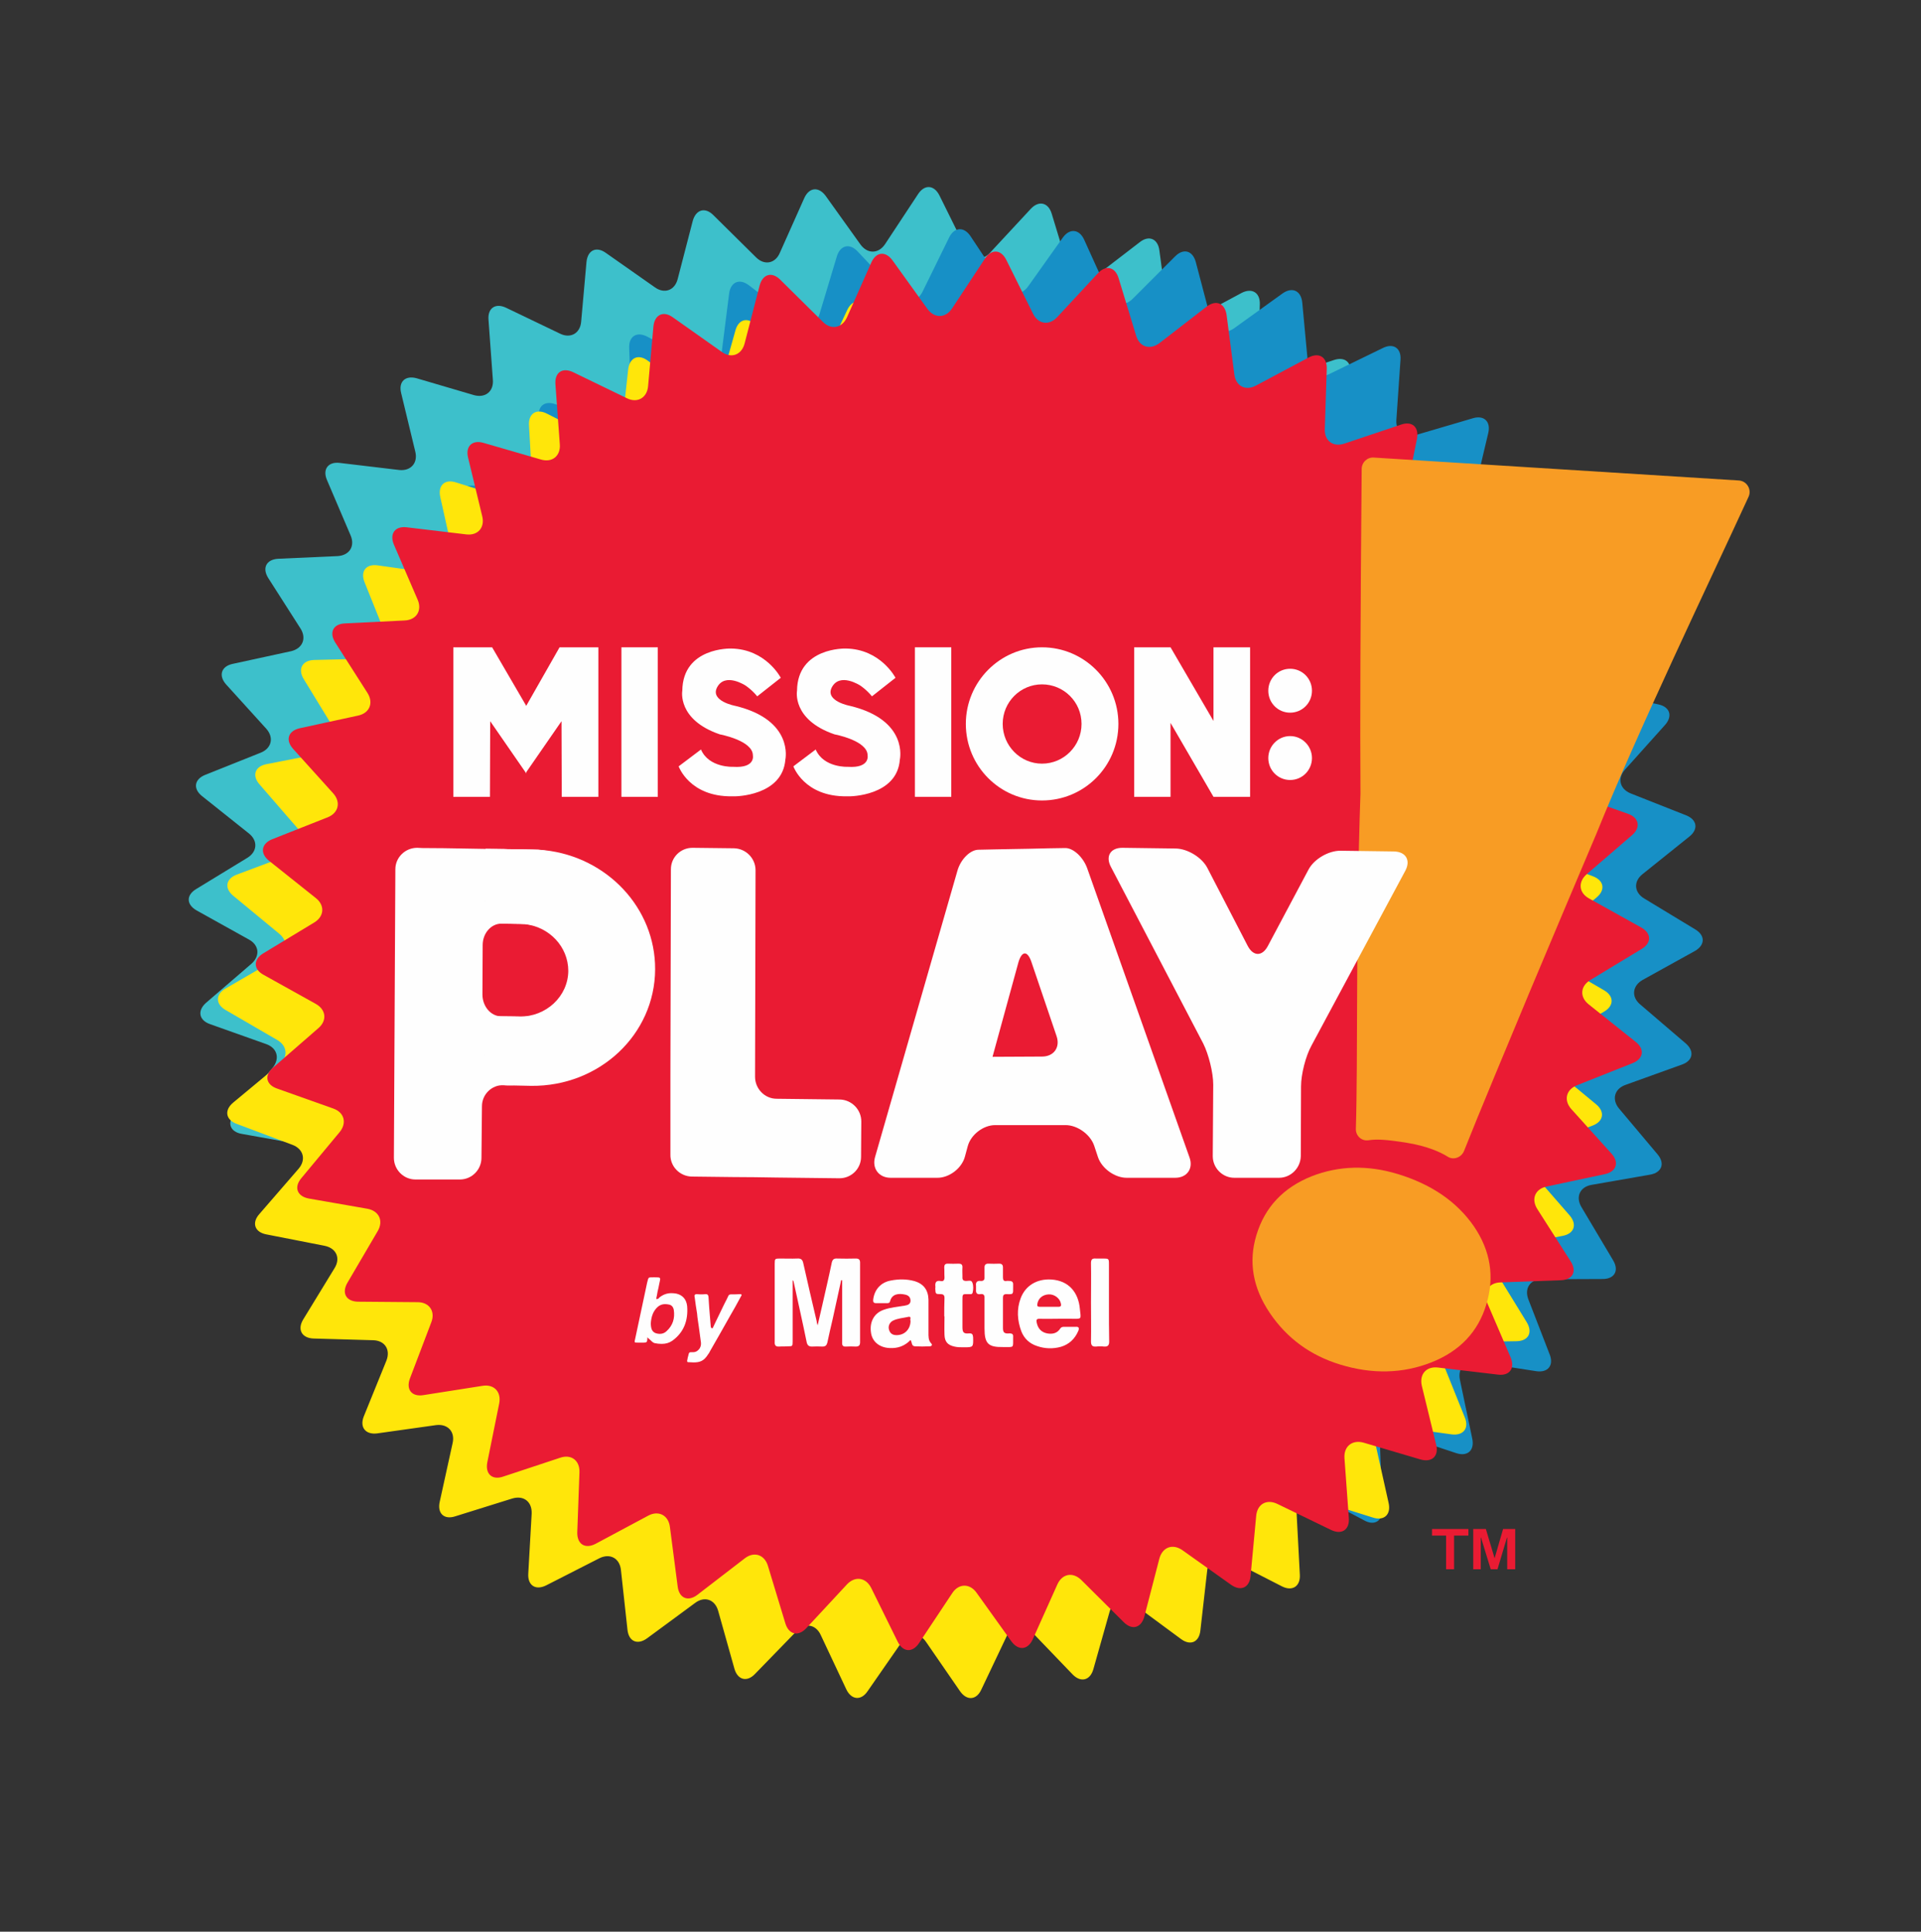 <svg width="184" height="185" viewBox="0 0 184 185" fill="none" xmlns="http://www.w3.org/2000/svg">
<rect x="0" y="0" width="184" height="185" fill="#333333" stroke="none"/>
<g id="MP Mattel Logo full color TM 1">
<g id="Livello 4">
<g id="&#60;Group&#62;">
<g id="&#60;Group&#62;_2">
<g id="&#60;Group&#62;_3">
<g id="&#60;Group&#62;_4">
<path id="&#60;Path&#62;" d="M39.797 126.534C40.912 126.37 41.632 127.141 41.4 128.239L40.262 133.868C40.053 134.989 40.726 135.597 41.795 135.246L47.231 133.424C48.3 133.074 49.136 133.705 49.09 134.826L48.881 140.572C48.858 141.717 49.624 142.207 50.623 141.67L55.688 138.984C56.664 138.446 57.616 138.937 57.755 140.058L58.499 145.758C58.638 146.879 59.498 147.253 60.381 146.552L64.934 143.071C65.817 142.371 66.816 142.698 67.141 143.796L68.814 149.285C69.139 150.383 70.045 150.593 70.812 149.752L74.715 145.571C75.482 144.73 76.527 144.893 77.038 145.898L79.571 151.06C80.059 152.064 80.988 152.135 81.615 151.2L84.775 146.412C85.402 145.454 86.471 145.454 87.121 146.365L90.467 151.013C91.14 151.948 92.046 151.854 92.511 150.803L94.858 145.571C95.322 144.543 96.344 144.356 97.158 145.15L101.223 149.191C102.013 149.986 102.896 149.729 103.198 148.654L104.638 143.095C104.94 141.997 105.916 141.623 106.845 142.277L111.515 145.594C112.444 146.248 113.281 145.851 113.374 144.73L113.908 139.007C114.001 137.886 114.907 137.372 115.929 137.862L121.087 140.362C122.109 140.852 122.853 140.315 122.783 139.194L122.365 133.471C122.295 132.326 123.108 131.672 124.2 131.999L129.66 133.588C130.751 133.915 131.402 133.284 131.146 132.163L129.776 126.557C129.497 125.459 130.194 124.665 131.332 124.782L137.071 125.459C138.186 125.599 138.72 124.852 138.279 123.824L136.048 118.615C135.607 117.564 136.165 116.7 137.28 116.653L143.111 116.443C144.226 116.396 144.644 115.578 144.04 114.621L140.834 109.599C140.207 108.664 140.625 107.683 141.717 107.45L147.316 106.258C148.408 106.025 148.687 105.16 147.943 104.32L144.11 100.045C143.343 99.204 143.576 98.176 144.621 97.779L149.965 95.653C151.01 95.233 151.149 94.322 150.267 93.598L145.76 90.024C144.877 89.323 144.946 88.272 145.922 87.688L150.824 84.722C151.8 84.138 151.777 83.203 150.801 82.666L145.806 79.886C144.807 79.326 144.714 78.275 145.55 77.551L149.918 73.813C150.755 73.066 150.592 72.155 149.523 71.781L144.133 69.866C143.088 69.469 142.809 68.464 143.529 67.6L147.2 63.185C147.92 62.321 147.618 61.456 146.503 61.246L140.881 60.242C139.766 60.055 139.324 59.097 139.905 58.116L142.809 53.164C143.367 52.183 142.925 51.366 141.787 51.342L136.095 51.272C134.98 51.249 134.376 50.361 134.794 49.31L136.815 44.008C137.233 42.933 136.653 42.209 135.537 42.396L129.776 43.26C128.661 43.424 127.94 42.653 128.149 41.555L129.311 35.832C129.52 34.734 128.846 34.127 127.778 34.477L122.341 36.299C121.273 36.673 120.436 36.042 120.483 34.898L120.669 29.152C120.715 28.03 119.925 27.54 118.926 28.054L113.885 30.763C112.886 31.301 111.957 30.81 111.817 29.689L111.05 23.989C110.911 22.868 110.051 22.494 109.169 23.195L104.638 26.676C103.732 27.376 102.733 27.049 102.408 25.975L100.735 20.462C100.41 19.388 99.504 19.177 98.737 19.995L94.834 24.2C94.068 25.041 93.022 24.877 92.534 23.872L89.979 18.71C89.468 17.706 88.562 17.636 87.934 18.593L84.775 23.382C84.147 24.316 83.102 24.34 82.428 23.429L79.083 18.757C78.409 17.846 77.503 17.939 77.038 18.967L74.692 24.223C74.251 25.251 73.205 25.438 72.415 24.643L68.326 20.602C67.536 19.808 66.653 20.065 66.352 21.163L64.911 26.722C64.632 27.82 63.633 28.171 62.727 27.517L58.034 24.223C57.128 23.569 56.292 23.943 56.176 25.087L55.665 30.81C55.572 31.931 54.642 32.445 53.643 31.955L48.486 29.479C47.464 28.988 46.697 29.502 46.79 30.623L47.208 36.369C47.301 37.491 46.488 38.145 45.396 37.841L39.913 36.229C38.821 35.926 38.147 36.556 38.426 37.654L39.774 43.237C40.053 44.335 39.355 45.129 38.24 45.012L32.548 44.335C31.433 44.194 30.876 44.942 31.317 45.97L33.571 51.249C34.035 52.3 33.478 53.188 32.339 53.258L26.624 53.515C25.509 53.585 25.091 54.402 25.695 55.36L28.785 60.195C29.389 61.153 28.971 62.111 27.879 62.367L22.28 63.582C21.188 63.816 20.909 64.703 21.652 65.544L25.509 69.796C26.253 70.636 26.02 71.664 24.975 72.085L19.654 74.21C18.609 74.631 18.47 75.542 19.352 76.243L23.836 79.816C24.719 80.517 24.649 81.568 23.697 82.152L18.795 85.142C17.819 85.726 17.842 86.637 18.841 87.198L23.836 89.977C24.835 90.515 24.928 91.566 24.069 92.313L19.724 96.051C18.888 96.798 19.05 97.709 20.119 98.083L25.509 99.998C26.555 100.372 26.833 101.376 26.113 102.264L22.442 106.679C21.722 107.543 22.047 108.407 23.163 108.594L28.785 109.599C29.9 109.785 30.341 110.743 29.761 111.724L26.857 116.676C26.299 117.657 26.74 118.475 27.879 118.475L33.594 118.522C34.709 118.545 35.313 119.409 34.895 120.46L32.85 125.833C32.456 126.907 33.036 127.608 34.151 127.445L39.797 126.534Z" fill="#3DC0CB"/>
</g>
</g>
</g>
<g id="&#60;Group&#62;_5" style="mix-blend-mode:multiply">
<g id="&#60;Group&#62;_6">
<g id="&#60;Group&#62;_7">
<path id="&#60;Path&#62;_2" d="M49.903 128.939C51.041 128.799 51.738 129.593 51.46 130.691L50.135 136.297C49.856 137.395 50.53 138.026 51.622 137.722L57.105 136.087C58.174 135.76 59.01 136.438 58.917 137.559L58.522 143.305C58.429 144.426 59.196 144.94 60.218 144.45L65.353 141.95C66.375 141.436 67.281 141.95 67.397 143.095L67.931 148.818C68.047 149.939 68.884 150.336 69.79 149.682L74.46 146.342C75.366 145.688 76.365 146.038 76.643 147.136L78.13 152.695C78.409 153.793 79.292 154.05 80.105 153.232L84.147 149.191C84.961 148.397 85.983 148.584 86.447 149.612L88.817 154.844C89.282 155.872 90.188 155.965 90.838 155.054L94.184 150.383C94.834 149.472 95.903 149.495 96.53 150.429L99.713 155.194C100.34 156.152 101.246 156.082 101.758 155.054L104.267 149.915C104.778 148.888 105.8 148.747 106.59 149.565L110.516 153.746C111.283 154.564 112.166 154.354 112.491 153.279L114.14 147.766C114.466 146.692 115.465 146.365 116.371 147.042L120.924 150.523C121.83 151.2 122.667 150.85 122.806 149.729L123.549 144.029C123.689 142.908 124.618 142.417 125.617 142.931L130.682 145.617C131.658 146.155 132.447 145.664 132.401 144.52L132.192 138.797C132.169 137.652 133.005 137.021 134.074 137.372L139.487 139.17C140.556 139.521 141.252 138.914 141.02 137.792L139.835 132.14C139.603 131.018 140.346 130.271 141.438 130.434L147.153 131.322C148.269 131.485 148.849 130.761 148.431 129.71L146.387 124.431C145.992 123.38 146.573 122.516 147.688 122.516L153.519 122.492C154.634 122.492 155.099 121.698 154.518 120.717L151.475 115.602C150.894 114.621 151.335 113.663 152.45 113.476L158.073 112.495C159.188 112.285 159.49 111.42 158.77 110.556L155.076 106.165C154.356 105.301 154.634 104.273 155.703 103.899L161.093 101.96C162.162 101.587 162.324 100.676 161.465 99.928L157.097 96.191C156.237 95.467 156.353 94.415 157.329 93.855L162.347 91.075C163.323 90.514 163.346 89.603 162.394 89.02L157.492 86.053C156.516 85.469 156.446 84.418 157.329 83.717L161.813 80.12C162.696 79.419 162.557 78.508 161.511 78.088L156.191 75.986C155.145 75.565 154.89 74.537 155.657 73.696L159.49 69.422C160.233 68.581 159.954 67.693 158.839 67.46L153.264 66.268C152.148 66.035 151.753 65.054 152.358 64.096L155.424 59.261C156.028 58.303 155.61 57.462 154.495 57.415L148.803 57.112C147.665 57.065 147.107 56.154 147.548 55.126L149.779 49.894C150.22 48.843 149.663 48.095 148.547 48.236L142.763 48.889C141.624 49.03 140.927 48.236 141.206 47.138L142.553 41.462C142.809 40.364 142.135 39.733 141.067 40.06L135.584 41.672C134.492 41.999 133.679 41.345 133.748 40.224L134.143 34.477C134.236 33.356 133.47 32.819 132.447 33.333L127.313 35.832C126.291 36.346 125.385 35.809 125.269 34.688L124.734 28.965C124.618 27.843 123.782 27.446 122.852 28.1L118.206 31.441C117.277 32.095 116.301 31.744 115.999 30.646L114.535 25.087C114.233 23.989 113.35 23.756 112.561 24.55L108.495 28.614C107.705 29.409 106.683 29.222 106.218 28.194L103.848 22.962C103.384 21.934 102.455 21.84 101.804 22.751L98.482 27.423C97.808 28.357 96.763 28.334 96.135 27.4L92.953 22.611C92.325 21.677 91.396 21.747 90.908 22.751L88.376 27.913C87.888 28.941 86.842 29.081 86.076 28.264L82.15 24.083C81.383 23.265 80.477 23.475 80.151 24.573L78.502 30.062C78.177 31.16 77.178 31.487 76.295 30.787L71.741 27.33C70.835 26.629 69.976 27.003 69.836 28.124L69.116 33.823C68.977 34.944 68.047 35.435 67.048 34.921L61.984 32.235C60.985 31.721 60.218 32.212 60.265 33.333L60.474 39.079C60.52 40.224 59.684 40.854 58.615 40.504L53.179 38.705C52.11 38.331 51.436 38.962 51.645 40.06L52.807 45.689C53.039 46.811 52.319 47.581 51.204 47.395L45.559 46.53C44.443 46.343 43.863 47.068 44.281 48.119L46.348 53.491C46.743 54.542 46.163 55.43 45.024 55.43L39.309 55.5C38.194 55.523 37.729 56.318 38.31 57.299L41.237 62.251C41.795 63.232 41.353 64.189 40.262 64.376L34.616 65.404C33.524 65.591 33.199 66.478 33.919 67.343L37.613 71.734C38.333 72.599 38.078 73.626 37.009 74L31.619 75.939C30.55 76.312 30.388 77.224 31.247 77.971L35.615 81.685C36.452 82.409 36.359 83.46 35.383 84.021L30.388 86.824C29.389 87.361 29.389 88.296 30.341 88.879L35.243 91.846C36.219 92.407 36.289 93.481 35.406 94.182L30.945 97.756C30.063 98.48 30.202 99.391 31.247 99.811L36.568 101.914C37.613 102.311 37.845 103.338 37.102 104.179L33.269 108.477C32.525 109.318 32.804 110.182 33.919 110.439L39.495 111.631C40.61 111.864 41.005 112.822 40.401 113.78L37.334 118.638C36.73 119.596 37.148 120.414 38.287 120.46L44.002 120.717C45.117 120.764 45.675 121.652 45.233 122.703L43.003 128.005C42.562 129.033 43.119 129.78 44.234 129.64L49.903 128.939Z" fill="#1790C6"/>
</g>
</g>
</g>
<g id="&#60;Group&#62;_8" style="mix-blend-mode:multiply">
<g id="&#60;Group&#62;_9">
<g id="&#60;Group&#62;_10">
<path id="&#60;Path&#62;_3" d="M41.772 136.484C42.887 136.344 43.607 137.115 43.352 138.213L42.12 143.819C41.865 144.94 42.538 145.571 43.607 145.22L49.067 143.515C50.158 143.188 50.972 143.819 50.925 144.963L50.6 150.71C50.53 151.831 51.297 152.345 52.319 151.831L57.407 149.238C58.429 148.724 59.358 149.238 59.475 150.359L60.102 156.082C60.218 157.203 61.054 157.577 61.984 156.9L66.584 153.513C67.49 152.835 68.489 153.186 68.791 154.283L70.347 159.819C70.65 160.894 71.555 161.128 72.322 160.31L76.318 156.199C77.108 155.381 78.153 155.568 78.618 156.596L81.058 161.782C81.545 162.809 82.475 162.903 83.102 161.968L86.378 157.25C87.005 156.316 88.074 156.316 88.701 157.25L91.954 161.968C92.604 162.903 93.533 162.833 93.998 161.805L96.461 156.619C96.925 155.592 97.971 155.428 98.761 156.222L102.733 160.357C103.523 161.174 104.429 160.941 104.731 159.843L106.288 154.33C106.613 153.232 107.589 152.882 108.495 153.559L113.118 156.97C114.024 157.647 114.861 157.273 114.977 156.152L115.627 150.429C115.743 149.308 116.673 148.818 117.672 149.308L122.783 151.924C123.782 152.438 124.572 151.924 124.502 150.803L124.2 145.057C124.153 143.936 124.99 143.282 126.059 143.632L131.495 145.337C132.564 145.688 133.261 145.057 133.005 143.936L131.75 138.306C131.495 137.185 132.215 136.414 133.33 136.578L139.045 137.372C140.161 137.512 140.741 136.788 140.3 135.737L138.186 130.481C137.744 129.43 138.325 128.566 139.464 128.542L145.272 128.449C146.387 128.426 146.828 127.631 146.247 126.65L143.134 121.581C142.53 120.624 142.972 119.643 144.064 119.432L149.686 118.358C150.778 118.148 151.08 117.283 150.36 116.419L146.596 112.098C145.852 111.234 146.108 110.206 147.177 109.809L152.543 107.8C153.589 107.403 153.751 106.492 152.892 105.768L148.455 102.1C147.595 101.376 147.688 100.325 148.664 99.764L153.635 96.891C154.611 96.331 154.611 95.397 153.635 94.836L148.687 91.963C147.711 91.379 147.618 90.328 148.501 89.603L152.915 85.96C153.798 85.236 153.635 84.325 152.59 83.927L147.246 81.895C146.178 81.498 145.922 80.47 146.666 79.629L150.429 75.285C151.173 74.444 150.871 73.556 149.756 73.346L144.157 72.225C143.041 72.014 142.623 71.034 143.227 70.076L146.224 65.171C146.828 64.213 146.387 63.395 145.248 63.349L139.557 63.162C138.441 63.115 137.861 62.227 138.279 61.176L140.416 55.897C140.858 54.846 140.277 54.122 139.162 54.262L133.4 55.01C132.285 55.173 131.565 54.379 131.82 53.281L133.075 47.605C133.307 46.484 132.633 45.853 131.565 46.203L126.105 47.908C125.036 48.259 124.2 47.605 124.27 46.484L124.572 40.737C124.641 39.593 123.851 39.102 122.852 39.616L117.765 42.209C116.742 42.723 115.836 42.209 115.697 41.088L115.07 35.365C114.953 34.244 114.094 33.87 113.188 34.547L108.588 37.958C107.682 38.612 106.683 38.285 106.381 37.187L104.824 31.651C104.499 30.553 103.616 30.343 102.826 31.137L98.83 35.272C98.064 36.089 97.018 35.902 96.53 34.874L94.091 29.689C93.603 28.661 92.697 28.591 92.046 29.502L88.794 34.244C88.143 35.155 87.098 35.155 86.447 34.244L83.195 29.502C82.544 28.591 81.638 28.661 81.15 29.689L78.711 34.874C78.223 35.902 77.201 36.089 76.411 35.272L72.415 31.137C71.625 30.343 70.742 30.553 70.44 31.651L68.884 37.187C68.558 38.261 67.583 38.612 66.653 37.934L62.053 34.547C61.147 33.87 60.311 34.244 60.172 35.365L59.544 41.088C59.428 42.209 58.499 42.7 57.5 42.209L52.389 39.616C51.39 39.102 50.6 39.593 50.67 40.737L50.995 46.46C51.041 47.605 50.205 48.259 49.136 47.908L43.677 46.203C42.608 45.853 41.934 46.484 42.167 47.581L43.421 53.211C43.677 54.309 42.956 55.08 41.841 54.939L36.173 54.145C35.057 53.982 34.5 54.729 34.918 55.757L37.056 61.083C37.474 62.134 36.916 63.022 35.778 63.068L30.063 63.208C28.947 63.255 28.506 64.073 29.087 65.03L32.084 69.936C32.665 70.893 32.246 71.851 31.131 72.085L25.532 73.183C24.417 73.393 24.115 74.28 24.858 75.121L28.622 79.466C29.342 80.33 29.087 81.358 28.041 81.755L22.675 83.764C21.629 84.161 21.467 85.072 22.349 85.796L26.764 89.44C27.623 90.164 27.53 91.215 26.555 91.799L21.606 94.672C20.63 95.233 20.63 96.167 21.606 96.728L26.555 99.601C27.53 100.162 27.623 101.236 26.74 101.937L22.326 105.604C21.467 106.328 21.606 107.239 22.675 107.636L28.018 109.645C29.064 110.042 29.342 111.07 28.599 111.934L24.835 116.279C24.092 117.12 24.394 118.008 25.509 118.218L31.108 119.316C32.223 119.549 32.641 120.507 32.037 121.465L29.04 126.37C28.46 127.328 28.901 128.145 30.016 128.192L35.731 128.355C36.87 128.379 37.427 129.266 37.009 130.318L34.848 135.643C34.43 136.694 35.011 137.419 36.126 137.278L41.772 136.484Z" fill="#FFE60A"/>
</g>
</g>
</g>
<g id="&#60;Group&#62;_11">
<g id="&#60;Group&#62;_12">
<g id="&#60;Group&#62;_13">
<path id="&#60;Path&#62;_4" d="M46.209 132.724C47.324 132.537 48.044 133.308 47.812 134.429L46.674 140.058C46.465 141.156 47.138 141.787 48.207 141.413L53.643 139.614C54.712 139.241 55.548 139.871 55.502 141.016L55.293 146.762C55.27 147.883 56.036 148.374 57.035 147.86L62.1 145.15C63.076 144.636 64.028 145.104 64.168 146.248L64.911 151.948C65.05 153.069 65.91 153.419 66.793 152.742L71.346 149.238C72.229 148.561 73.228 148.888 73.553 149.962L75.226 155.475C75.552 156.549 76.457 156.76 77.224 155.942L81.127 151.737C81.894 150.92 82.939 151.06 83.451 152.088L85.983 157.227C86.494 158.254 87.4 158.301 88.027 157.367L91.21 152.578C91.814 151.644 92.883 151.621 93.533 152.532L96.879 157.203C97.552 158.114 98.459 158.021 98.923 156.993L101.27 151.761C101.734 150.71 102.757 150.523 103.57 151.317L107.635 155.358C108.425 156.152 109.308 155.919 109.61 154.821L111.05 149.261C111.352 148.164 112.328 147.813 113.258 148.467L117.927 151.784C118.857 152.438 119.693 152.041 119.786 150.92L120.32 145.197C120.413 144.052 121.319 143.539 122.341 144.029L127.499 146.528C128.521 147.019 129.288 146.505 129.195 145.361L128.777 139.638C128.707 138.516 129.52 137.862 130.612 138.166L136.072 139.778C137.164 140.082 137.837 139.451 137.559 138.353L136.188 132.724C135.932 131.626 136.606 130.831 137.744 130.972L143.483 131.649C144.598 131.789 145.132 131.042 144.691 129.991L142.461 124.805C142.019 123.754 142.577 122.866 143.692 122.819L149.523 122.609C150.638 122.563 151.057 121.768 150.452 120.811L147.246 115.789C146.642 114.831 147.037 113.873 148.129 113.64L153.728 112.448C154.82 112.215 155.122 111.327 154.356 110.486L150.522 106.235C149.756 105.394 149.988 104.366 151.033 103.946L156.377 101.82C157.422 101.4 157.562 100.489 156.679 99.788L152.172 96.191C151.289 95.49 151.359 94.439 152.334 93.855L157.236 90.888C158.212 90.304 158.189 89.393 157.213 88.833L152.218 86.053C151.219 85.516 151.126 84.465 151.986 83.717L156.33 79.98C157.167 79.256 157.004 78.321 155.959 77.948L150.569 76.032C149.5 75.659 149.221 74.631 149.941 73.766L153.612 69.352C154.356 68.487 154.03 67.623 152.915 67.436L147.293 66.432C146.178 66.222 145.736 65.264 146.317 64.283L149.221 59.331C149.802 58.373 149.337 57.556 148.199 57.532L142.507 57.439C141.392 57.416 140.788 56.551 141.206 55.5L143.227 50.174C143.645 49.123 143.065 48.399 141.949 48.563L136.188 49.427C135.073 49.614 134.353 48.843 134.562 47.722L135.723 42.022C135.932 40.901 135.259 40.294 134.19 40.667L128.754 42.489C127.685 42.84 126.848 42.209 126.895 41.088L127.081 35.342C127.127 34.197 126.337 33.706 125.338 34.244L120.297 36.93C119.298 37.467 118.369 36.977 118.229 35.855L117.486 30.156C117.323 29.035 116.487 28.684 115.581 29.362L111.05 32.866C110.144 33.543 109.145 33.239 108.82 32.142L107.147 26.652C106.822 25.554 105.916 25.344 105.149 26.185L101.246 30.39C100.48 31.207 99.434 31.044 98.946 30.039L96.391 24.9C95.88 23.872 94.974 23.826 94.346 24.76L91.187 29.549C90.56 30.483 89.514 30.506 88.84 29.595L85.495 24.947C84.821 24.013 83.915 24.106 83.451 25.157L81.127 30.39C80.663 31.417 79.617 31.628 78.827 30.833L74.738 26.792C73.948 25.998 73.066 26.232 72.764 27.33L71.323 32.889C71.044 33.987 70.045 34.361 69.139 33.706L64.446 30.39C63.54 29.735 62.704 30.133 62.588 31.254L62.077 36.977C61.984 38.098 61.054 38.635 60.056 38.145L54.898 35.645C53.876 35.155 53.109 35.669 53.202 36.813L53.62 42.536C53.713 43.657 52.9 44.335 51.808 44.008L46.325 42.419C45.233 42.092 44.56 42.746 44.838 43.844L46.186 49.427C46.465 50.525 45.768 51.319 44.653 51.179L38.961 50.501C37.845 50.361 37.288 51.109 37.729 52.16L40.006 57.439C40.447 58.467 39.89 59.378 38.752 59.424L33.036 59.705C31.921 59.751 31.503 60.569 32.107 61.527L35.197 66.362C35.801 67.32 35.406 68.301 34.291 68.534L28.692 69.749C27.6 70.006 27.321 70.87 28.065 71.711L31.921 75.986C32.665 76.826 32.432 77.854 31.387 78.275L26.067 80.377C25.021 80.797 24.882 81.732 25.765 82.433L30.248 86.006C31.131 86.707 31.062 87.758 30.109 88.342L25.207 91.309C24.255 91.893 24.255 92.827 25.253 93.364L30.248 96.144C31.247 96.705 31.34 97.756 30.481 98.48L26.16 102.241C25.3 102.965 25.463 103.876 26.531 104.249L31.921 106.165C32.99 106.539 33.245 107.566 32.525 108.431L28.855 112.845C28.134 113.71 28.46 114.574 29.575 114.784L35.197 115.765C36.312 115.975 36.754 116.933 36.173 117.914L33.269 122.866C32.711 123.847 33.153 124.641 34.291 124.665L40.006 124.712C41.121 124.712 41.725 125.599 41.307 126.65L39.263 132.023C38.868 133.074 39.449 133.798 40.564 133.611L46.209 132.724Z" fill="#EA1B33"/>
</g>
</g>
</g>
<g id="&#60;Group&#62;_14">
<g id="&#60;Group&#62;_15">
<path id="&#60;Compound Path&#62;" d="M166.553 46.017C167.319 46.063 167.807 46.881 167.482 47.582C163.532 56.178 157.097 69.515 152.892 79.886C150.785 84.854 148.679 89.845 146.573 94.859C144.714 99.321 141.462 107.099 140.23 110.229C139.975 110.86 139.208 111.14 138.65 110.767C137.93 110.323 136.745 109.785 134.817 109.458C132.819 109.131 131.867 109.085 131.1 109.201C130.426 109.318 129.845 108.781 129.869 108.104C130.078 101.4 129.845 89.323 130.31 75.986C130.264 69.554 130.302 59.199 130.426 44.919C130.426 44.288 130.961 43.774 131.588 43.821L166.553 46.017Z" fill="#F89C24"/>
</g>
<g id="&#60;Group&#62;_16">
<path id="&#60;Path&#62;_5" d="M125.617 112.659C128.25 111.631 131.015 111.561 133.911 112.448C137.117 113.429 139.533 115.088 141.16 117.424C142.77 119.775 143.173 122.274 142.368 124.922C141.578 127.554 139.82 129.407 137.094 130.481C134.352 131.556 131.448 131.626 128.382 130.691C125.516 129.819 123.263 128.169 121.621 125.739C119.995 123.326 119.569 120.842 120.343 118.288C121.149 115.625 122.907 113.749 125.617 112.659Z" fill="#F89C24"/>
</g>
</g>
<g id="&#60;Group&#62;_17">
<path id="&#60;Path&#62;_6" d="M80.57 122.609C80.306 123.839 80.035 125.077 79.757 126.323C79.571 127.094 79.408 127.842 79.245 128.589C79.176 128.846 79.06 128.963 78.781 128.963C78.44 128.947 78.099 128.947 77.759 128.963C77.48 128.963 77.34 128.846 77.271 128.566C76.876 126.627 76.434 124.688 76.016 122.749C76.016 122.703 75.993 122.656 75.923 122.609C75.923 122.734 75.923 122.858 75.923 122.983C75.923 124.805 75.923 126.635 75.923 128.472C75.923 128.939 75.9 128.939 75.459 128.939C75.18 128.963 74.901 128.939 74.645 128.963C74.297 128.986 74.181 128.846 74.204 128.496C74.204 127.141 74.204 125.786 74.204 124.408C74.204 123.287 74.204 122.158 74.204 121.021C74.204 120.554 74.227 120.53 74.715 120.53C75.249 120.53 75.807 120.554 76.365 120.53C76.736 120.507 76.876 120.647 76.945 120.998C77.364 122.843 77.782 124.688 78.223 126.534C78.223 126.627 78.246 126.72 78.316 126.931C78.479 126.206 78.618 125.599 78.758 125.015C79.06 123.66 79.385 122.306 79.664 120.951C79.733 120.624 79.873 120.507 80.198 120.53C80.787 120.546 81.383 120.546 81.987 120.53C82.266 120.53 82.382 120.647 82.382 120.927C82.382 123.466 82.382 126.004 82.382 128.542C82.382 128.846 82.266 128.963 81.964 128.963C81.654 128.947 81.344 128.947 81.034 128.963C80.732 128.986 80.639 128.846 80.663 128.542C80.663 126.697 80.663 124.828 80.663 122.96C80.663 122.835 80.663 122.718 80.663 122.609C80.632 122.609 80.601 122.609 80.57 122.609Z" fill="#FEFEFE"/>
<path id="&#60;Compound Path&#62;_2" d="M87.214 128.332C86.657 128.916 85.983 129.15 85.193 129.103C84.24 129.056 83.543 128.496 83.427 127.631C83.265 126.58 83.752 125.739 84.659 125.436C85.309 125.202 86.006 125.155 86.68 125.039C86.935 124.992 87.191 124.922 87.214 124.595C87.214 124.244 87.028 124.057 86.703 123.987C86.076 123.847 85.448 123.917 85.263 124.595C85.239 124.758 85.123 124.805 85.007 124.805C84.635 124.805 84.264 124.805 83.892 124.805C83.683 124.805 83.613 124.688 83.636 124.478C83.752 123.497 84.38 122.796 85.356 122.633C86.099 122.492 86.819 122.492 87.539 122.679C88.469 122.936 88.91 123.544 88.933 124.478C88.933 125.529 88.933 126.58 88.933 127.608C88.933 127.982 88.91 128.355 89.189 128.659C89.328 128.776 89.259 128.939 89.049 128.939C88.585 128.963 88.097 128.963 87.632 128.939C87.284 128.916 87.377 128.566 87.214 128.332ZM87.214 126.487C87.121 126.393 87.353 126.066 87.028 126.113C86.517 126.23 85.983 126.253 85.518 126.487C85.216 126.65 85.053 127.001 85.147 127.328C85.239 127.67 85.456 127.849 85.797 127.865C86.61 127.912 87.214 127.328 87.214 126.487Z" fill="#FEFEFE"/>
<path id="&#60;Compound Path&#62;_3" d="M101.339 126.3C100.735 126.3 100.155 126.323 99.574 126.3C99.295 126.3 99.249 126.393 99.295 126.65C99.411 127.234 99.736 127.585 100.294 127.701C100.805 127.795 101.27 127.701 101.572 127.211C101.665 127.094 101.781 127.071 101.92 127.071C102.292 127.071 102.664 127.071 103.035 127.071C103.337 127.047 103.384 127.188 103.291 127.445C102.966 128.215 102.408 128.753 101.618 128.986C100.851 129.196 100.085 129.173 99.341 128.916C98.621 128.683 98.11 128.215 97.831 127.515C97.436 126.463 97.367 125.389 97.762 124.338C98.226 123.1 99.341 122.469 100.666 122.539C102.408 122.633 103.291 123.824 103.43 125.319C103.546 126.417 103.663 126.3 102.547 126.3C102.145 126.3 101.742 126.3 101.339 126.3ZM100.48 125.155C100.79 125.155 101.092 125.155 101.386 125.155C101.618 125.155 101.665 125.039 101.618 124.852C101.525 124.338 100.991 123.941 100.457 123.964C99.876 123.987 99.457 124.338 99.365 124.852C99.318 125.085 99.388 125.155 99.597 125.155C99.891 125.155 100.185 125.155 100.48 125.155Z" fill="#FEFEFE"/>
<path id="&#60;Path&#62;_7" d="M94.3 125.973C94.3 125.412 94.3 124.875 94.3 124.338C94.323 124.034 94.207 123.894 93.905 123.941C93.595 123.987 93.456 123.847 93.487 123.52C93.487 123.396 93.487 123.271 93.487 123.147C93.44 122.819 93.58 122.633 93.928 122.679C94.207 122.703 94.323 122.563 94.3 122.306C94.3 122.002 94.3 121.698 94.3 121.371C94.3 121.138 94.416 121.021 94.648 121.021C95.005 121.036 95.361 121.036 95.717 121.021C95.949 121.021 96.066 121.138 96.066 121.371C96.066 121.675 96.066 122.002 96.066 122.329C96.066 122.586 96.135 122.726 96.414 122.679C96.507 122.656 96.6 122.679 96.67 122.679C96.925 122.679 97.065 122.773 97.041 123.053C97.041 123.123 97.041 123.193 97.041 123.263C97.041 123.964 97.088 123.964 96.391 123.941C96.135 123.941 96.066 124.057 96.066 124.291C96.066 125.249 96.066 126.206 96.066 127.164C96.066 127.608 96.182 127.748 96.693 127.701C96.972 127.701 97.065 127.795 97.041 128.052C97.018 129.126 97.204 129.01 96.089 129.01C94.648 129.033 94.3 128.682 94.3 127.211C94.3 126.79 94.3 126.378 94.3 125.973Z" fill="#FEFEFE"/>
<path id="&#60;Path&#62;_8" d="M90.443 126.066C90.443 125.482 90.443 124.898 90.467 124.314C90.467 124.057 90.374 123.941 90.095 123.941C89.607 123.941 89.607 123.917 89.584 123.427C89.599 123.302 89.599 123.185 89.584 123.076C89.584 122.773 89.723 122.633 90.048 122.679C90.35 122.749 90.467 122.633 90.467 122.329C90.443 122.002 90.467 121.675 90.443 121.371C90.443 121.138 90.536 121.021 90.769 121.021C91.125 121.036 91.481 121.036 91.837 121.021C92.07 121.021 92.186 121.114 92.186 121.348C92.163 121.675 92.186 121.979 92.186 122.282C92.163 122.563 92.255 122.679 92.558 122.679C92.767 122.679 93.045 122.563 93.138 122.843C93.254 123.147 93.231 123.497 93.162 123.801C93.115 123.987 92.929 123.941 92.813 123.941C92.163 123.941 92.186 123.871 92.186 124.595C92.186 125.42 92.186 126.253 92.186 127.094C92.186 127.608 92.302 127.748 92.813 127.701C93.115 127.678 93.185 127.795 93.208 128.075C93.231 129.033 93.231 129.033 92.302 129.033C92 129.033 91.698 129.033 91.419 128.963C90.769 128.823 90.49 128.496 90.467 127.842C90.443 127.258 90.467 126.674 90.467 126.066C90.467 126.066 90.459 126.066 90.443 126.066Z" fill="#FEFEFE"/>
<path id="&#60;Path&#62;_9" d="M104.499 124.735C104.499 123.474 104.522 122.236 104.499 120.974C104.499 120.624 104.615 120.507 104.94 120.53C105.196 120.53 105.428 120.53 105.684 120.53C106.195 120.53 106.218 120.554 106.218 121.068C106.218 122.407 106.218 123.738 106.218 125.062C106.218 126.206 106.218 127.351 106.241 128.496C106.241 128.846 106.102 128.986 105.754 128.963C105.506 128.932 105.25 128.932 104.987 128.963C104.615 128.986 104.499 128.846 104.499 128.472C104.522 127.234 104.499 125.973 104.499 124.735Z" fill="#FEFEFE"/>
<path id="&#60;Compound Path&#62;_4" d="M63.378 128.706C63.161 128.706 62.936 128.683 62.704 128.636C62.541 128.589 62.402 128.449 62.263 128.309C62.201 128.262 62.146 128.215 62.1 128.169L62.007 128.075V128.192C62.007 128.348 61.984 128.457 61.937 128.519C61.868 128.566 61.798 128.589 61.659 128.589C61.612 128.589 61.566 128.589 61.519 128.589H61.473C61.442 128.589 61.403 128.589 61.356 128.589C61.326 128.589 61.295 128.589 61.264 128.589C61.233 128.589 61.202 128.589 61.171 128.589C60.985 128.589 60.845 128.589 60.799 128.542C60.776 128.496 60.799 128.355 60.845 128.192L61.984 122.843C62.053 122.586 62.077 122.446 62.146 122.376C62.216 122.329 62.355 122.329 62.658 122.329H62.681C62.983 122.329 63.145 122.329 63.215 122.399C63.262 122.469 63.215 122.656 63.145 122.96C63.099 123.209 63.045 123.458 62.983 123.707C62.952 123.91 62.913 124.112 62.867 124.314C62.867 124.33 62.867 124.346 62.867 124.361V124.408H62.913C62.929 124.408 62.936 124.408 62.936 124.408C63.029 124.408 63.053 124.361 63.099 124.338C63.099 124.322 63.107 124.307 63.122 124.291C63.478 123.995 63.873 123.847 64.307 123.847C64.462 123.847 64.625 123.863 64.795 123.894C65.399 124.034 65.748 124.455 65.817 125.085C65.933 126.51 65.469 127.631 64.4 128.402C64.098 128.612 63.773 128.706 63.378 128.706ZM63.703 124.898C63.44 124.898 63.207 124.984 63.006 125.155C62.588 125.529 62.379 126.043 62.332 126.767C62.355 127.117 62.379 127.515 62.797 127.678C62.936 127.725 63.068 127.748 63.192 127.748C63.455 127.748 63.68 127.655 63.866 127.468C64.446 126.931 64.656 126.253 64.539 125.459C64.493 125.179 64.33 124.992 64.098 124.945C63.959 124.914 63.827 124.898 63.703 124.898Z" fill="#FEFEFE"/>
<path id="&#60;Path&#62;_10" d="M66.421 130.481C66.266 130.481 66.104 130.473 65.933 130.458C65.91 130.458 65.864 130.458 65.84 130.434C65.817 130.388 65.817 130.341 65.817 130.318C65.84 130.177 65.864 130.061 65.887 129.967L65.91 129.897C65.957 129.687 65.98 129.593 66.026 129.547C66.073 129.5 66.166 129.5 66.352 129.5H66.421C66.607 129.5 66.793 129.407 66.932 129.243C67.095 129.08 67.165 128.823 67.141 128.589C67.072 128.075 67.002 127.561 66.932 127.047C66.901 126.829 66.87 126.619 66.839 126.417C66.808 126.214 66.785 126.012 66.77 125.809C66.677 125.295 66.607 124.735 66.537 124.221C66.506 124.112 66.514 124.042 66.561 124.011C66.576 123.964 66.63 123.941 66.723 123.941H66.746C66.886 123.956 67.025 123.964 67.165 123.964C67.32 123.964 67.459 123.956 67.583 123.941H67.606C67.769 123.941 67.838 124.011 67.862 124.198C67.908 124.922 67.954 125.669 68.024 126.37L68.071 126.954C68.071 127.001 68.078 127.047 68.094 127.094C68.094 127.11 68.102 127.125 68.117 127.141V127.188L68.257 127.211L68.535 126.627C68.783 126.097 69.039 125.568 69.302 125.039C69.349 124.945 69.395 124.852 69.441 124.758C69.55 124.556 69.65 124.353 69.743 124.151C69.79 124.011 69.883 123.964 70.022 123.964C70.084 123.964 70.146 123.964 70.208 123.964C70.425 123.964 70.642 123.956 70.859 123.941H70.882C70.959 123.941 71.006 123.956 71.021 123.987C71.044 124.011 71.044 124.057 70.975 124.151C70.789 124.478 70.611 124.805 70.44 125.132C70.254 125.443 70.076 125.755 69.906 126.066C69.279 127.188 68.651 128.285 68.047 129.337C68.001 129.43 67.954 129.516 67.908 129.593C67.877 129.625 67.854 129.656 67.838 129.687C67.42 130.364 67.025 130.481 66.421 130.481Z" fill="#FEFEFE"/>
</g>
<g id="&#60;Group&#62;_18">
<path id="&#60;Path&#62;_11" d="M53.597 61.994L50.391 67.623V67.576L47.138 61.994H43.421V76.313H46.929L46.953 69.071L50.344 73.977V74.07L50.368 74.023L50.391 74.07V73.977L53.783 69.071L53.806 76.313H57.314V61.994H53.597Z" fill="#FEFEFE"/>
<path id="&#60;Path&#62;_12" d="M59.521 61.994H63.006V76.313H59.521V61.994Z" fill="#FEFEFE"/>
<path id="&#60;Path&#62;_13" d="M87.632 61.994H91.117V76.313H87.632V61.994Z" fill="#FEFEFE"/>
<path id="&#60;Path&#62;_14" d="M116.231 61.994V69.048L112.119 61.994H108.634V76.313H112.119V69.235L116.231 76.313H119.739V61.994H116.231Z" fill="#FEFEFE"/>
<path id="&#60;Path&#62;_15" d="M83.52 66.689L85.774 64.914C85.774 64.914 84.357 62.157 81.011 62.111C81.011 62.111 76.388 61.97 76.341 66.152C76.341 66.152 75.83 68.931 79.942 70.333C79.942 70.333 83.102 70.917 83.102 72.342C83.102 72.342 83.358 73.58 81.22 73.439C81.22 73.439 78.897 73.556 78.13 71.781L75.993 73.393C75.993 73.393 77.015 76.313 81.104 76.266H81.36C81.36 76.266 85.936 76.266 86.192 72.739C86.192 72.739 87.052 68.955 81.406 67.6C81.406 67.6 79.013 67.156 79.664 65.848C80.43 64.353 82.405 65.661 82.405 65.661C82.405 65.661 82.986 66.035 83.52 66.689Z" fill="#FEFEFE"/>
<path id="&#60;Compound Path&#62;_5" d="M99.806 61.994C95.787 61.994 92.511 65.287 92.511 69.328C92.511 73.393 95.787 76.663 99.806 76.663C103.848 76.663 107.124 73.393 107.124 69.328C107.124 65.287 103.848 61.994 99.806 61.994ZM99.806 73.136C97.738 73.136 96.042 71.431 96.042 69.328C96.042 67.226 97.738 65.544 99.806 65.544C101.897 65.544 103.593 67.226 103.593 69.328C103.593 71.431 101.897 73.136 99.806 73.136Z" fill="#FEFEFE"/>
<path id="&#60;Path&#62;_16" d="M125.664 66.152C125.664 67.32 124.734 68.254 123.573 68.254C122.411 68.254 121.482 67.32 121.482 66.152C121.482 64.984 122.411 64.049 123.573 64.049C124.734 64.049 125.664 64.984 125.664 66.152Z" fill="#FEFEFE"/>
<path id="&#60;Path&#62;_17" d="M125.664 72.599C125.664 73.766 124.734 74.701 123.573 74.701C122.411 74.701 121.482 73.766 121.482 72.599C121.482 71.454 122.411 70.496 123.573 70.496C124.734 70.496 125.664 71.454 125.664 72.599Z" fill="#FEFEFE"/>
<path id="&#60;Path&#62;_18" d="M72.531 66.689L74.785 64.914C74.785 64.914 73.368 62.157 70.022 62.111C70.022 62.111 65.399 61.97 65.353 66.152C65.353 66.152 64.841 68.931 68.954 70.333C68.954 70.333 72.113 70.917 72.113 72.342C72.113 72.342 72.392 73.58 70.231 73.439C70.231 73.439 67.908 73.556 67.141 71.781L65.004 73.393C65.004 73.393 66.026 76.313 70.115 76.266H70.371C70.371 76.266 74.948 76.266 75.226 72.739C75.226 72.739 76.063 68.955 70.417 67.6C70.417 67.6 68.024 67.156 68.675 65.848C69.441 64.353 71.416 65.661 71.416 65.661C71.416 65.661 71.997 66.035 72.531 66.689Z" fill="#FEFEFE"/>
</g>
<g id="&#60;Group&#62;_19">
<g id="&#60;Group&#62;_20">
<g id="&#60;Group&#62;_21">
<path id="&#60;Path&#62;_19" d="M64.261 83.25C64.261 82.105 65.19 81.195 66.328 81.195L70.301 81.241C71.439 81.264 72.369 82.199 72.369 83.343L72.322 103.128C72.322 104.273 73.251 105.23 74.39 105.23L80.43 105.301C81.569 105.324 82.498 106.258 82.498 107.403L82.475 110.79C82.475 111.934 81.545 112.845 80.407 112.845L74.367 112.775C73.228 112.752 71.37 112.729 70.231 112.729L66.259 112.682C65.12 112.658 64.191 111.724 64.214 110.58V107.216C64.214 106.071 64.214 104.203 64.214 103.058L64.261 83.25Z" fill="#FEFEFE"/>
</g>
</g>
</g>
<g id="&#60;Group&#62;_22">
<g id="&#60;Group&#62;_23">
<g id="&#60;Group&#62;_24">
<path id="&#60;Compound Path&#62;_6" d="M102.013 81.218C102.78 81.195 103.732 82.059 104.127 83.133L113.931 110.837C114.326 111.911 113.699 112.799 112.561 112.799H107.914C106.776 112.799 105.544 111.911 105.173 110.837L104.801 109.715C104.429 108.641 103.198 107.753 102.06 107.753H95.322C94.184 107.753 92.999 108.664 92.697 109.762L92.418 110.79C92.116 111.888 90.931 112.799 89.793 112.799H85.309C84.171 112.799 83.497 111.888 83.822 110.79L91.698 83.414C92 82.316 92.906 81.405 93.696 81.381C94.463 81.358 96.042 81.335 97.181 81.311L98.505 81.288C99.643 81.265 101.223 81.218 102.013 81.218ZM95.067 101.213L99.806 101.189C100.944 101.189 101.572 100.302 101.2 99.227L98.784 92.103C98.412 91.028 97.878 91.052 97.552 92.15L95.067 101.213Z" fill="#FEFEFE"/>
</g>
</g>
</g>
<g id="&#60;Group&#62;_25">
<g id="&#60;Group&#62;_26">
<g id="&#60;Group&#62;_27">
<path id="&#60;Compound Path&#62;_7" d="M61.705 90.912C62.17 91.963 62.123 93.668 61.635 94.696L52.551 103.198C51.506 103.619 49.717 103.969 48.579 103.946L48.23 103.922C47.092 103.899 46.163 104.81 46.163 105.955L46.116 110.883C46.116 112.028 45.187 112.962 44.048 112.962H39.797C38.658 112.962 37.729 112.028 37.729 110.883L37.869 83.25C37.869 82.105 38.821 81.195 39.96 81.195L40.471 81.218C41.609 81.218 43.375 81.241 44.397 81.264C45.442 81.288 47.208 81.311 48.346 81.311L48.695 81.335C49.833 81.335 51.111 81.358 51.553 81.381C51.553 81.381 51.553 81.381 51.947 81.428C57.918 82.082 61.705 90.912 61.705 90.912ZM49.764 97.359C52.319 97.382 54.41 95.42 54.433 92.99C54.433 90.678 52.621 88.763 50.275 88.506C50.112 88.506 50.112 88.506 50.112 88.506C49.949 88.482 48.997 88.482 48.021 88.459C47.045 88.459 46.232 89.37 46.232 90.514L46.209 95.233C46.209 96.377 46.999 97.312 47.975 97.335C48.974 97.335 49.764 97.359 49.764 97.359Z" fill="#FEFEFE"/>
</g>
</g>
</g>
<g id="&#60;Group&#62;_28">
<g id="&#60;Group&#62;_29">
<path id="&#60;Compound Path&#62;_8" d="M46.418 97.312L49.996 97.359C52.551 97.405 54.642 95.443 54.666 92.991C54.666 90.678 52.853 88.763 50.507 88.529C50.352 88.498 50.197 88.482 50.042 88.482L46.465 88.436L46.511 81.288L50.995 81.358C51.398 81.358 51.792 81.381 52.18 81.428C58.151 82.082 62.774 86.964 62.751 92.827C62.727 99.087 57.407 104.063 50.879 103.993L46.395 103.899L46.418 97.312Z" fill="#FEFEFE"/>
</g>
</g>
<g id="&#60;Group&#62;_30">
<g id="&#60;Group&#62;_31">
<g id="&#60;Group&#62;_32">
<path id="&#60;Path&#62;_20" d="M106.404 83.016C105.87 82.012 106.358 81.195 107.496 81.195L112.63 81.264C113.769 81.288 115.139 82.129 115.65 83.133L119.507 90.585C120.041 91.612 120.901 91.612 121.435 90.608L125.338 83.273C125.873 82.269 127.243 81.475 128.382 81.475L133.516 81.545C134.655 81.568 135.142 82.386 134.608 83.39L125.617 100.138C125.06 101.143 124.618 102.895 124.618 104.039L124.595 110.72C124.572 111.864 123.642 112.799 122.504 112.799H118.229C117.091 112.799 116.162 111.864 116.162 110.72L116.208 103.876C116.208 102.731 115.767 100.979 115.256 99.951L106.404 83.016Z" fill="#FEFEFE"/>
</g>
</g>
</g>
<g id="&#60;Group&#62;_33">
<path id="&#60;Path&#62;_21" d="M137.164 147.066H138.511V150.289H139.278V147.066H140.648V146.435H137.164V147.066Z" fill="#EA1B33"/>
<path id="&#60;Path&#62;_22" d="M143.158 149.238L142.321 146.435H141.113V150.289H141.833V147.253H141.857L142.786 150.289H143.436L144.342 147.253H144.366V150.289H145.132V146.435H143.971L143.158 149.238Z" fill="#EA1B33"/>
</g>
</g>
</g>
</g>
</svg>
